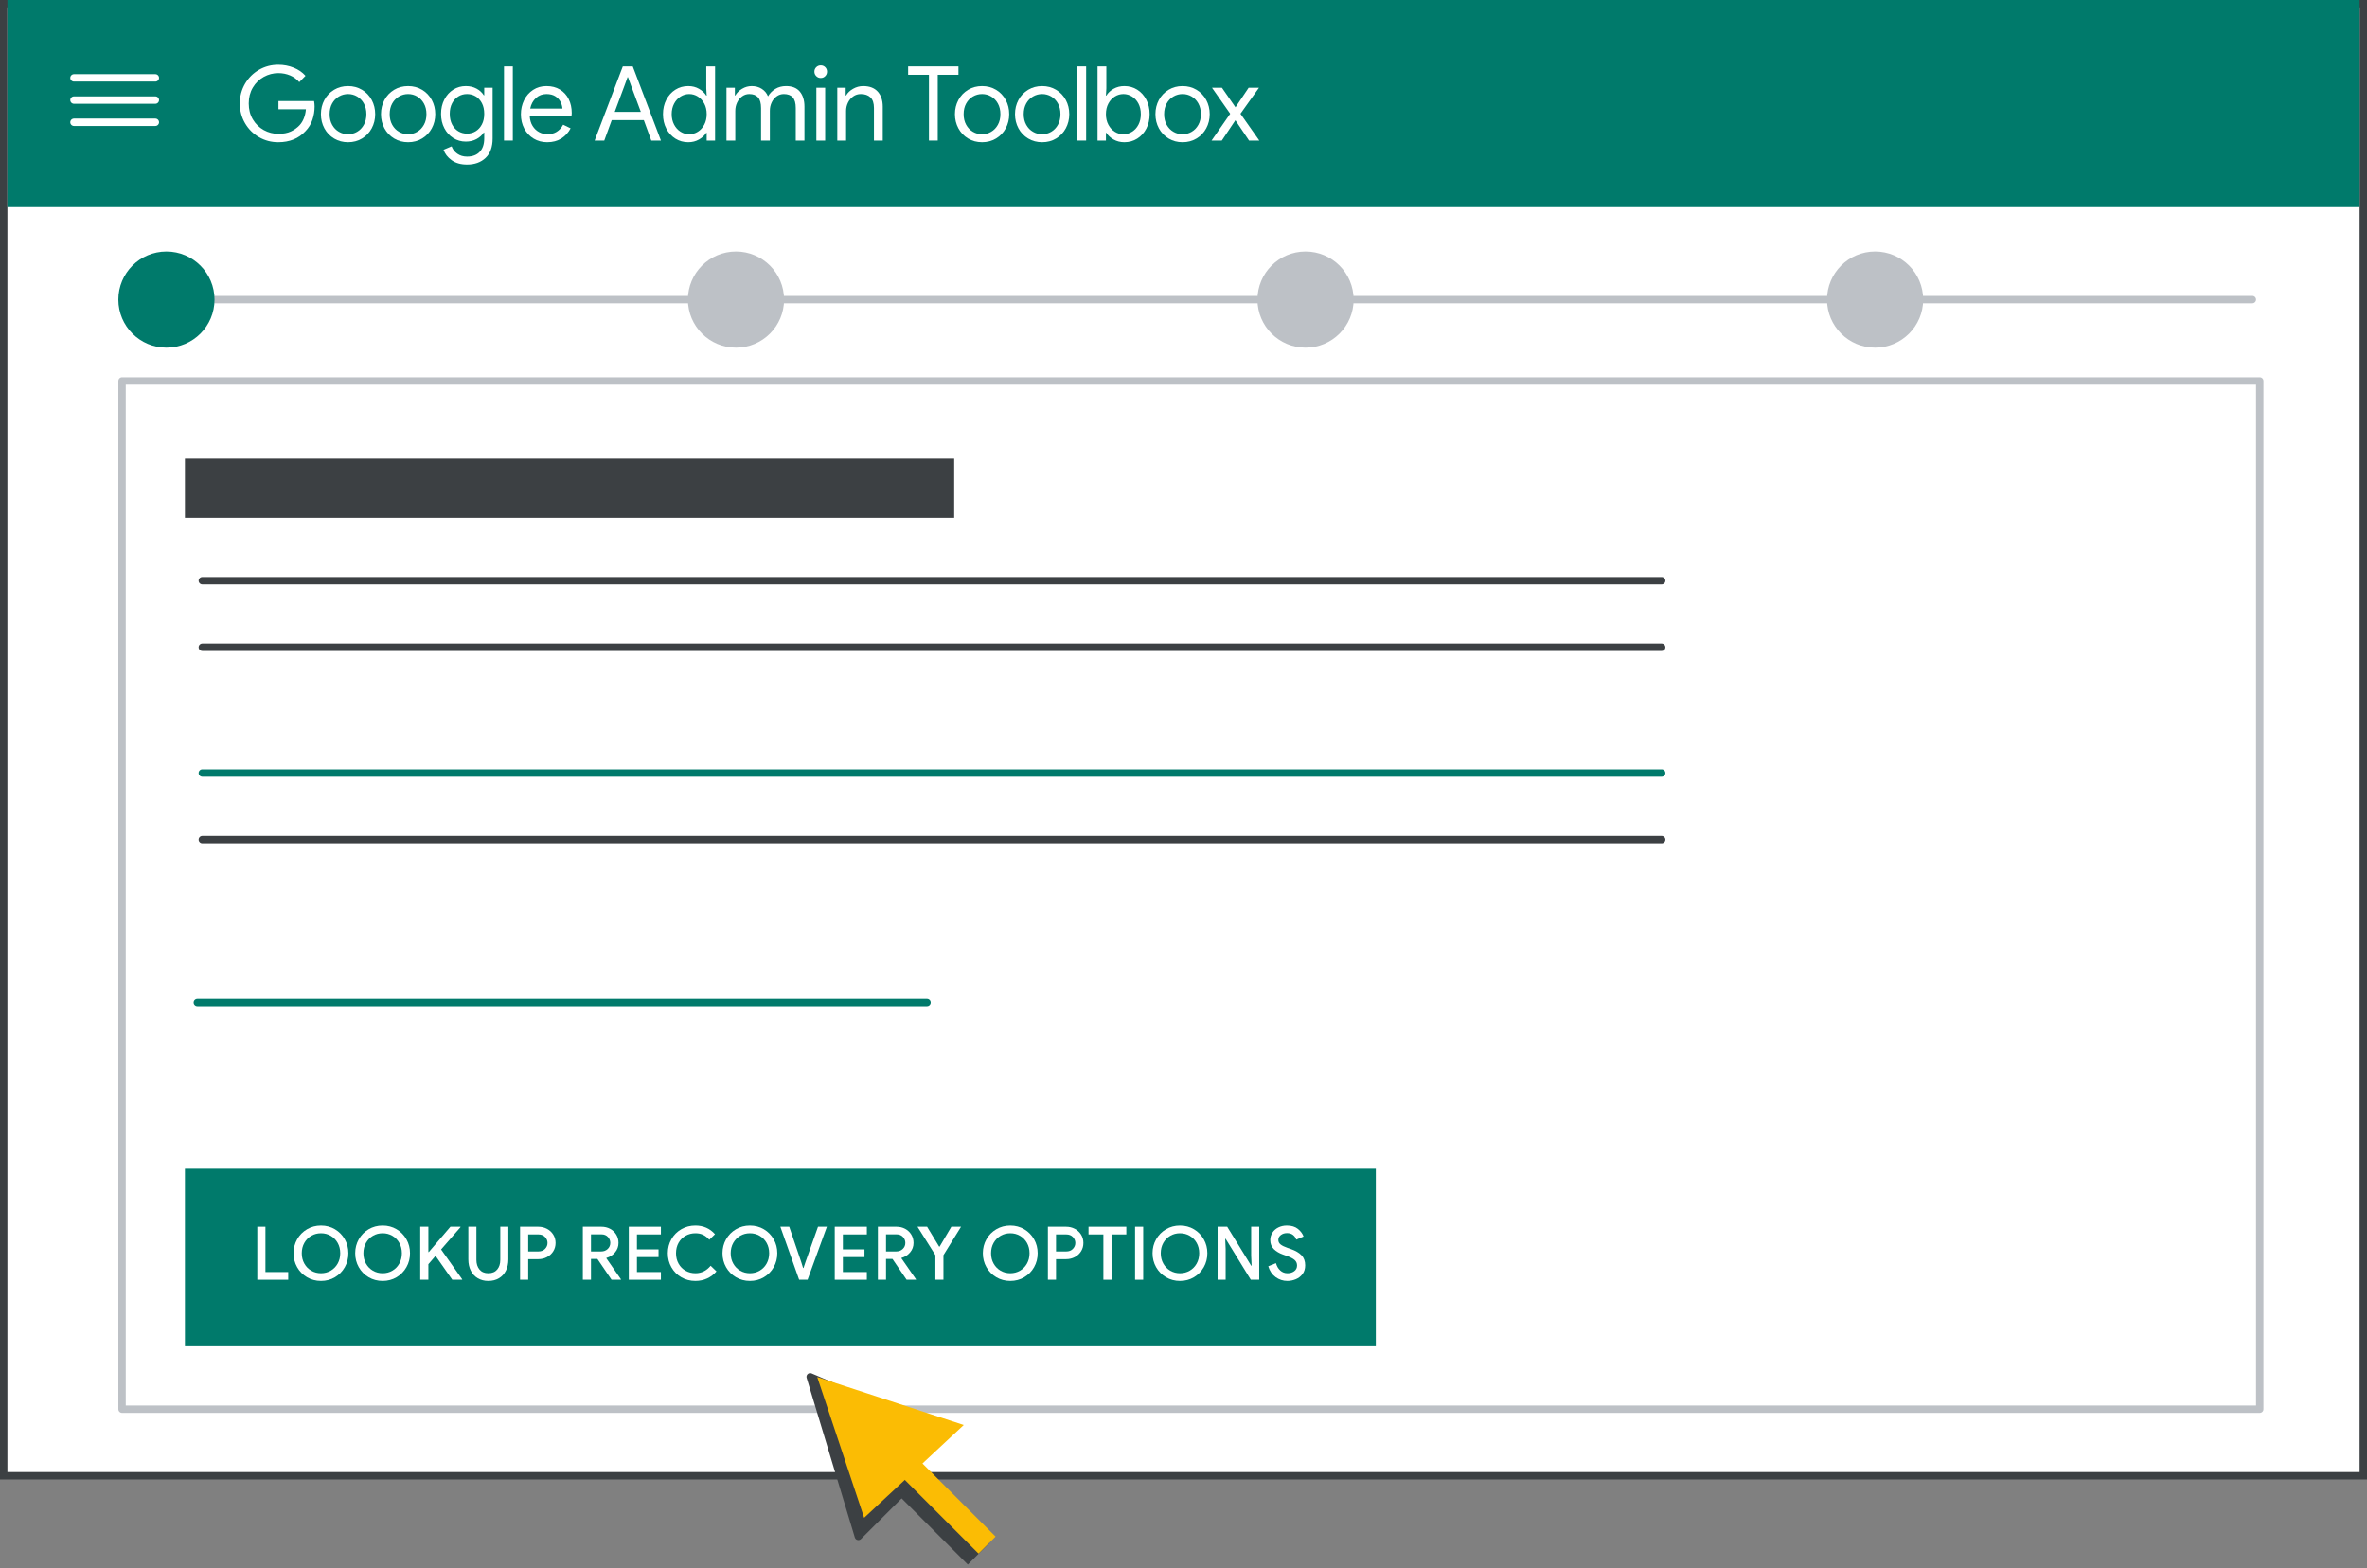 <?xml version="1.0" encoding="UTF-8"?>
<svg width="320px" height="212px" viewBox="0 0 320 212" version="1.1" xmlns="http://www.w3.org/2000/svg" xmlns:xlink="http://www.w3.org/1999/xlink">
    <rect x="0" y="0" width="320" height="212" fill="#808080" stroke="none"/>
    <title>admin-account-recovery-toolbox-step1</title>
    <g id="admin-account-recovery-toolbox-step1" stroke="none" stroke-width="1" fill="none" fill-rule="evenodd">
        <rect id="Rectangle" stroke="#3C4043" fill="#FFFFFF" x="0.5" y="0.5" width="319" height="199"></rect>
        <line x1="17" y1="40.5" x2="304.5" y2="40.5" id="Line" stroke="#BDC1C6" stroke-linecap="round"></line>
        <rect id="Rectangle" fill="#007A6B" x="1" y="0" width="318" height="28"></rect>
        <rect id="Rectangle" stroke="#BDC1C6" fill="#FFFFFF" fill-rule="nonzero" stroke-linejoin="round" x="16.5" y="51.5" width="289" height="139"></rect>
        <g id="Google-Admin-Toolbox" transform="translate(32.423, 8.752)" fill="#FFFFFF" fill-rule="nonzero">
            <path d="M5.194,10.472 C4.251,10.472 3.383,10.243 2.59,9.786 C1.797,9.329 1.167,8.699 0.7,7.896 C0.233,7.093 0,6.207 0,5.236 C0,4.265 0.233,3.379 0.7,2.576 C1.167,1.773 1.797,1.143 2.59,0.686 C3.383,0.229 4.251,0 5.194,0 C5.931,0 6.624,0.131 7.273,0.392 C7.922,0.653 8.456,1.022 8.876,1.498 L8.036,2.352 C7.709,1.96 7.299,1.659 6.804,1.449 C6.309,1.239 5.777,1.134 5.208,1.134 C4.508,1.134 3.85,1.304 3.234,1.645 C2.618,1.986 2.126,2.466 1.757,3.087 C1.388,3.708 1.204,4.424 1.204,5.236 C1.204,6.048 1.388,6.764 1.757,7.385 C2.126,8.006 2.618,8.486 3.234,8.827 C3.85,9.168 4.508,9.338 5.208,9.338 C5.88,9.338 6.442,9.233 6.895,9.023 C7.348,8.813 7.737,8.535 8.064,8.19 C8.307,7.929 8.503,7.614 8.652,7.245 C8.801,6.876 8.895,6.468 8.932,6.02 L5.222,6.02 L5.222,4.914 L10.038,4.914 C10.085,5.175 10.108,5.418 10.108,5.642 C10.108,6.258 10.01,6.858 9.814,7.441 C9.618,8.024 9.305,8.535 8.876,8.974 C7.952,9.973 6.725,10.472 5.194,10.472 Z" id="Path"></path>
            <path d="M14.631,10.472 C13.931,10.472 13.301,10.304 12.741,9.968 C12.181,9.632 11.744,9.175 11.432,8.596 C11.119,8.017 10.963,7.378 10.963,6.678 C10.963,5.978 11.119,5.339 11.432,4.76 C11.744,4.181 12.181,3.724 12.741,3.388 C13.301,3.052 13.931,2.884 14.631,2.884 C15.331,2.884 15.961,3.052 16.521,3.388 C17.081,3.724 17.517,4.181 17.83,4.76 C18.142,5.339 18.299,5.978 18.299,6.678 C18.299,7.378 18.142,8.017 17.83,8.596 C17.517,9.175 17.081,9.632 16.521,9.968 C15.961,10.304 15.331,10.472 14.631,10.472 Z M14.631,9.394 C15.069,9.394 15.478,9.284 15.856,9.065 C16.234,8.846 16.537,8.531 16.766,8.12 C16.994,7.709 17.109,7.229 17.109,6.678 C17.109,6.127 16.994,5.647 16.766,5.236 C16.537,4.825 16.234,4.51 15.856,4.291 C15.478,4.072 15.069,3.962 14.631,3.962 C14.192,3.962 13.781,4.072 13.399,4.291 C13.016,4.51 12.71,4.825 12.482,5.236 C12.253,5.647 12.139,6.127 12.139,6.678 C12.139,7.229 12.253,7.709 12.482,8.12 C12.71,8.531 13.016,8.846 13.399,9.065 C13.781,9.284 14.192,9.394 14.631,9.394 Z" id="Shape"></path>
            <path d="M22.751,10.472 C22.051,10.472 21.421,10.304 20.861,9.968 C20.301,9.632 19.865,9.175 19.552,8.596 C19.239,8.017 19.083,7.378 19.083,6.678 C19.083,5.978 19.239,5.339 19.552,4.76 C19.865,4.181 20.301,3.724 20.861,3.388 C21.421,3.052 22.051,2.884 22.751,2.884 C23.451,2.884 24.081,3.052 24.641,3.388 C25.201,3.724 25.637,4.181 25.95,4.76 C26.263,5.339 26.419,5.978 26.419,6.678 C26.419,7.378 26.263,8.017 25.95,8.596 C25.637,9.175 25.201,9.632 24.641,9.968 C24.081,10.304 23.451,10.472 22.751,10.472 Z M22.751,9.394 C23.19,9.394 23.598,9.284 23.976,9.065 C24.354,8.846 24.657,8.531 24.886,8.12 C25.115,7.709 25.229,7.229 25.229,6.678 C25.229,6.127 25.115,5.647 24.886,5.236 C24.657,4.825 24.354,4.51 23.976,4.291 C23.598,4.072 23.19,3.962 22.751,3.962 C22.312,3.962 21.902,4.072 21.519,4.291 C21.136,4.51 20.831,4.825 20.602,5.236 C20.373,5.647 20.259,6.127 20.259,6.678 C20.259,7.229 20.373,7.709 20.602,8.12 C20.831,8.531 21.136,8.846 21.519,9.065 C21.902,9.284 22.312,9.394 22.751,9.394 Z" id="Shape"></path>
            <path d="M30.718,13.496 C29.878,13.496 29.185,13.3 28.639,12.908 C28.093,12.516 27.726,12.045 27.54,11.494 L28.632,11.032 C28.781,11.443 29.04,11.776 29.409,12.033 C29.777,12.29 30.214,12.418 30.718,12.418 C31.455,12.418 32.027,12.203 32.433,11.774 C32.839,11.345 33.042,10.738 33.042,9.954 L33.042,9.156 L32.986,9.156 C32.752,9.52 32.423,9.816 31.999,10.045 C31.574,10.274 31.091,10.388 30.55,10.388 C29.934,10.388 29.371,10.229 28.863,9.912 C28.354,9.595 27.95,9.151 27.652,8.582 C27.353,8.013 27.204,7.364 27.204,6.636 C27.204,5.917 27.353,5.271 27.652,4.697 C27.95,4.123 28.354,3.677 28.863,3.36 C29.371,3.043 29.934,2.884 30.55,2.884 C31.091,2.884 31.574,2.998 31.999,3.227 C32.423,3.456 32.752,3.757 32.986,4.13 L33.042,4.13 L33.042,3.108 L34.176,3.108 L34.176,9.968 C34.176,11.116 33.858,11.991 33.224,12.593 C32.589,13.195 31.754,13.496 30.718,13.496 Z M30.718,9.31 C31.147,9.31 31.537,9.203 31.887,8.988 C32.237,8.773 32.517,8.465 32.727,8.064 C32.937,7.663 33.042,7.187 33.042,6.636 C33.042,6.076 32.937,5.595 32.727,5.194 C32.517,4.793 32.237,4.487 31.887,4.277 C31.537,4.067 31.147,3.962 30.718,3.962 C30.288,3.962 29.896,4.069 29.542,4.284 C29.187,4.499 28.905,4.807 28.695,5.208 C28.485,5.609 28.38,6.085 28.38,6.636 C28.38,7.187 28.485,7.665 28.695,8.071 C28.905,8.477 29.187,8.785 29.542,8.995 C29.896,9.205 30.288,9.31 30.718,9.31 Z" id="Shape"></path>
            <polygon id="Path" points="35.716 0.224 36.906 0.224 36.906 10.248 35.716 10.248"></polygon>
            <path d="M41.555,10.472 C40.873,10.472 40.262,10.309 39.721,9.982 C39.179,9.655 38.757,9.205 38.454,8.631 C38.15,8.057 37.999,7.411 37.999,6.692 C37.999,6.011 38.141,5.378 38.426,4.795 C38.71,4.212 39.116,3.747 39.644,3.402 C40.171,3.057 40.775,2.884 41.457,2.884 C42.157,2.884 42.763,3.04 43.277,3.353 C43.79,3.666 44.184,4.097 44.46,4.648 C44.735,5.199 44.873,5.829 44.873,6.538 C44.873,6.65 44.863,6.771 44.845,6.902 L39.189,6.902 C39.217,7.443 39.347,7.901 39.581,8.274 C39.814,8.647 40.11,8.927 40.47,9.114 C40.829,9.301 41.205,9.394 41.597,9.394 C42.53,9.394 43.235,8.965 43.711,8.106 L44.719,8.596 C44.42,9.165 44.005,9.62 43.473,9.961 C42.941,10.302 42.301,10.472 41.555,10.472 Z M43.613,5.922 C43.594,5.623 43.51,5.325 43.361,5.026 C43.211,4.727 42.978,4.475 42.661,4.27 C42.343,4.065 41.942,3.962 41.457,3.962 C40.897,3.962 40.421,4.142 40.029,4.501 C39.637,4.86 39.38,5.334 39.259,5.922 L43.613,5.922 Z" id="Shape"></path>
            <path d="M51.776,0.224 L53.12,0.224 L56.928,10.248 L55.626,10.248 L54.618,7.49 L50.278,7.49 L49.27,10.248 L47.968,10.248 L51.776,0.224 Z M54.212,6.37 L52.868,2.758 L52.476,1.68 L52.42,1.68 L52.028,2.758 L50.684,6.37 L54.212,6.37 Z" id="Shape"></path>
            <path d="M60.624,10.472 C59.98,10.472 59.399,10.309 58.881,9.982 C58.363,9.655 57.955,9.205 57.656,8.631 C57.357,8.057 57.208,7.406 57.208,6.678 C57.208,5.959 57.357,5.311 57.656,4.732 C57.955,4.153 58.363,3.701 58.881,3.374 C59.399,3.047 59.98,2.884 60.624,2.884 C61.165,2.884 61.651,3.008 62.08,3.255 C62.509,3.502 62.836,3.808 63.06,4.172 L63.116,4.172 L63.06,3.178 L63.06,0.224 L64.25,0.224 L64.25,10.248 L63.116,10.248 L63.116,9.198 L63.06,9.198 C62.836,9.553 62.509,9.854 62.08,10.101 C61.651,10.348 61.165,10.472 60.624,10.472 Z M60.75,9.394 C61.17,9.394 61.56,9.282 61.919,9.058 C62.278,8.834 62.568,8.517 62.787,8.106 C63.006,7.695 63.116,7.219 63.116,6.678 C63.116,6.137 63.006,5.661 62.787,5.25 C62.568,4.839 62.278,4.522 61.919,4.298 C61.56,4.074 61.17,3.962 60.75,3.962 C60.339,3.962 59.952,4.074 59.588,4.298 C59.224,4.522 58.932,4.842 58.713,5.257 C58.494,5.672 58.384,6.146 58.384,6.678 C58.384,7.21 58.494,7.684 58.713,8.099 C58.932,8.514 59.224,8.834 59.588,9.058 C59.952,9.282 60.339,9.394 60.75,9.394 Z" id="Shape"></path>
            <path d="M65.791,3.108 L66.925,3.108 L66.925,4.158 L66.981,4.158 C67.186,3.794 67.494,3.491 67.905,3.248 C68.315,3.005 68.749,2.884 69.207,2.884 C69.729,2.884 70.184,3.01 70.572,3.262 C70.959,3.514 71.237,3.85 71.405,4.27 C71.657,3.85 71.99,3.514 72.406,3.262 C72.821,3.01 73.304,2.884 73.855,2.884 C74.676,2.884 75.294,3.134 75.71,3.633 C76.125,4.132 76.333,4.811 76.333,5.67 L76.333,10.248 L75.157,10.248 L75.157,5.852 C75.157,5.189 75.021,4.709 74.751,4.41 C74.48,4.111 74.079,3.962 73.547,3.962 C73.192,3.962 72.87,4.065 72.581,4.27 C72.291,4.475 72.065,4.751 71.902,5.096 C71.738,5.441 71.657,5.815 71.657,6.216 L71.657,10.248 L70.467,10.248 L70.467,5.866 C70.467,5.194 70.331,4.709 70.061,4.41 C69.79,4.111 69.393,3.962 68.871,3.962 C68.516,3.962 68.194,4.067 67.905,4.277 C67.615,4.487 67.389,4.767 67.226,5.117 C67.062,5.467 66.981,5.843 66.981,6.244 L66.981,10.248 L65.791,10.248 L65.791,3.108 Z" id="Path"></path>
            <path d="M78.531,1.792 C78.298,1.792 78.097,1.708 77.929,1.54 C77.761,1.372 77.677,1.171 77.677,0.938 C77.677,0.695 77.761,0.492 77.929,0.329 C78.097,0.166 78.298,0.084 78.531,0.084 C78.774,0.084 78.977,0.166 79.14,0.329 C79.303,0.492 79.385,0.695 79.385,0.938 C79.385,1.171 79.303,1.372 79.14,1.54 C78.977,1.708 78.774,1.792 78.531,1.792 Z M77.943,3.108 L79.133,3.108 L79.133,10.248 L77.943,10.248 L77.943,3.108 Z" id="Shape"></path>
            <path d="M80.772,3.108 L81.906,3.108 L81.906,4.158 L81.962,4.158 C82.158,3.803 82.47,3.502 82.9,3.255 C83.329,3.008 83.786,2.884 84.272,2.884 C85.13,2.884 85.786,3.134 86.239,3.633 C86.691,4.132 86.918,4.811 86.918,5.67 L86.918,10.248 L85.728,10.248 L85.728,5.852 C85.728,5.189 85.569,4.709 85.252,4.41 C84.934,4.111 84.5,3.962 83.95,3.962 C83.567,3.962 83.224,4.069 82.921,4.284 C82.617,4.499 82.382,4.781 82.214,5.131 C82.046,5.481 81.962,5.847 81.962,6.23 L81.962,10.248 L80.772,10.248 L80.772,3.108 Z" id="Path"></path>
            <polygon id="Path" points="93.163 1.358 90.349 1.358 90.349 0.224 97.153 0.224 97.153 1.358 94.353 1.358 94.353 10.248 93.163 10.248"></polygon>
            <path d="M100.345,10.472 C99.645,10.472 99.015,10.304 98.455,9.968 C97.895,9.632 97.459,9.175 97.146,8.596 C96.834,8.017 96.677,7.378 96.677,6.678 C96.677,5.978 96.834,5.339 97.146,4.76 C97.459,4.181 97.895,3.724 98.455,3.388 C99.015,3.052 99.645,2.884 100.345,2.884 C101.045,2.884 101.675,3.052 102.235,3.388 C102.795,3.724 103.232,4.181 103.544,4.76 C103.857,5.339 104.013,5.978 104.013,6.678 C104.013,7.378 103.857,8.017 103.544,8.596 C103.232,9.175 102.795,9.632 102.235,9.968 C101.675,10.304 101.045,10.472 100.345,10.472 Z M100.345,9.394 C100.784,9.394 101.192,9.284 101.57,9.065 C101.948,8.846 102.252,8.531 102.48,8.12 C102.709,7.709 102.823,7.229 102.823,6.678 C102.823,6.127 102.709,5.647 102.48,5.236 C102.252,4.825 101.948,4.51 101.57,4.291 C101.192,4.072 100.784,3.962 100.345,3.962 C99.907,3.962 99.496,4.072 99.113,4.291 C98.731,4.51 98.425,4.825 98.196,5.236 C97.968,5.647 97.853,6.127 97.853,6.678 C97.853,7.229 97.968,7.709 98.196,8.12 C98.425,8.531 98.731,8.846 99.113,9.065 C99.496,9.284 99.907,9.394 100.345,9.394 Z" id="Shape"></path>
            <path d="M108.466,10.472 C107.766,10.472 107.136,10.304 106.576,9.968 C106.016,9.632 105.579,9.175 105.267,8.596 C104.954,8.017 104.798,7.378 104.798,6.678 C104.798,5.978 104.954,5.339 105.267,4.76 C105.579,4.181 106.016,3.724 106.576,3.388 C107.136,3.052 107.766,2.884 108.466,2.884 C109.166,2.884 109.796,3.052 110.356,3.388 C110.916,3.724 111.352,4.181 111.665,4.76 C111.977,5.339 112.134,5.978 112.134,6.678 C112.134,7.378 111.977,8.017 111.665,8.596 C111.352,9.175 110.916,9.632 110.356,9.968 C109.796,10.304 109.166,10.472 108.466,10.472 Z M108.466,9.394 C108.904,9.394 109.313,9.284 109.691,9.065 C110.069,8.846 110.372,8.531 110.601,8.12 C110.829,7.709 110.944,7.229 110.944,6.678 C110.944,6.127 110.829,5.647 110.601,5.236 C110.372,4.825 110.069,4.51 109.691,4.291 C109.313,4.072 108.904,3.962 108.466,3.962 C108.027,3.962 107.616,4.072 107.234,4.291 C106.851,4.51 106.545,4.825 106.317,5.236 C106.088,5.647 105.974,6.127 105.974,6.678 C105.974,7.229 106.088,7.709 106.317,8.12 C106.545,8.531 106.851,8.846 107.234,9.065 C107.616,9.284 108.027,9.394 108.466,9.394 Z" id="Shape"></path>
            <polygon id="Path" points="113.226 0.224 114.416 0.224 114.416 10.248 113.226 10.248"></polygon>
            <path d="M119.583,10.472 C119.041,10.472 118.554,10.348 118.12,10.101 C117.686,9.854 117.361,9.553 117.147,9.198 L117.091,9.198 L117.091,10.248 L115.957,10.248 L115.957,0.224 L117.147,0.224 L117.147,3.178 L117.091,4.172 L117.147,4.172 C117.361,3.808 117.686,3.502 118.12,3.255 C118.554,3.008 119.041,2.884 119.583,2.884 C120.227,2.884 120.808,3.047 121.326,3.374 C121.844,3.701 122.252,4.153 122.551,4.732 C122.849,5.311 122.999,5.959 122.999,6.678 C122.999,7.406 122.849,8.057 122.551,8.631 C122.252,9.205 121.844,9.655 121.326,9.982 C120.808,10.309 120.227,10.472 119.583,10.472 Z M119.457,9.394 C119.867,9.394 120.255,9.282 120.619,9.058 C120.983,8.834 121.272,8.517 121.487,8.106 C121.701,7.695 121.809,7.219 121.809,6.678 C121.809,6.137 121.701,5.661 121.487,5.25 C121.272,4.839 120.983,4.522 120.619,4.298 C120.255,4.074 119.867,3.962 119.457,3.962 C119.037,3.962 118.647,4.074 118.288,4.298 C117.928,4.522 117.639,4.839 117.42,5.25 C117.2,5.661 117.091,6.137 117.091,6.678 C117.091,7.219 117.2,7.695 117.42,8.106 C117.639,8.517 117.928,8.834 118.288,9.058 C118.647,9.282 119.037,9.394 119.457,9.394 Z" id="Shape"></path>
            <path d="M127.451,10.472 C126.751,10.472 126.121,10.304 125.561,9.968 C125.001,9.632 124.565,9.175 124.252,8.596 C123.94,8.017 123.783,7.378 123.783,6.678 C123.783,5.978 123.94,5.339 124.252,4.76 C124.565,4.181 125.001,3.724 125.561,3.388 C126.121,3.052 126.751,2.884 127.451,2.884 C128.151,2.884 128.781,3.052 129.341,3.388 C129.901,3.724 130.338,4.181 130.65,4.76 C130.963,5.339 131.119,5.978 131.119,6.678 C131.119,7.378 130.963,8.017 130.65,8.596 C130.338,9.175 129.901,9.632 129.341,9.968 C128.781,10.304 128.151,10.472 127.451,10.472 Z M127.451,9.394 C127.89,9.394 128.298,9.284 128.676,9.065 C129.054,8.846 129.358,8.531 129.586,8.12 C129.815,7.709 129.929,7.229 129.929,6.678 C129.929,6.127 129.815,5.647 129.586,5.236 C129.358,4.825 129.054,4.51 128.676,4.291 C128.298,4.072 127.89,3.962 127.451,3.962 C127.013,3.962 126.602,4.072 126.219,4.291 C125.837,4.51 125.531,4.825 125.302,5.236 C125.074,5.647 124.959,6.127 124.959,6.678 C124.959,7.229 125.074,7.709 125.302,8.12 C125.531,8.531 125.837,8.846 126.219,9.065 C126.602,9.284 127.013,9.394 127.451,9.394 Z" id="Shape"></path>
            <polygon id="Path" points="133.892 6.622 131.428 3.108 132.772 3.108 134.606 5.754 136.384 3.108 137.784 3.108 135.278 6.622 137.826 10.248 136.44 10.248 134.592 7.504 132.758 10.248 131.372 10.248"></polygon>
        </g>
        <g id="UI/menu-light-grey" transform="translate(10, 10)" stroke="#FFFFFF" stroke-linecap="round" stroke-linejoin="round">
            <line x1="1.19262239e-16" y1="0.529" x2="11" y2="0.529" id="Line"></line>
            <line x1="1.19262239e-16" y1="3.529" x2="11" y2="3.529" id="Line"></line>
            <line x1="1.19262239e-16" y1="6.529" x2="11" y2="6.529" id="Line"></line>
        </g>
        <g id="Group-3" transform="translate(-1, 158)" fill-rule="nonzero">
            <g id="Group-4">
                <rect id="Rectangle" fill="#007A6B" x="26" y="0" width="161" height="24"></rect>
                <g id="LOOKUP-RECOVERY-OPTI" transform="translate(35.784, 7.68)" fill="#FFFFFF">
                    <polygon id="Path" points="0 0.16 1.1 0.16 1.1 6.28 4.18 6.28 4.18 7.32 0 7.32"></polygon>
                    <path d="M8.613,7.48 C7.92,7.48 7.29,7.313 6.723,6.98 C6.156,6.647 5.711,6.195 5.388,5.625 C5.065,5.055 4.903,4.427 4.903,3.74 C4.903,3.053 5.065,2.425 5.388,1.855 C5.711,1.285 6.156,0.833 6.723,0.5 C7.29,0.167 7.92,0 8.613,0 C9.306,0 9.935,0.167 10.498,0.5 C11.061,0.833 11.505,1.285 11.828,1.855 C12.151,2.425 12.313,3.053 12.313,3.74 C12.313,4.427 12.151,5.055 11.828,5.625 C11.505,6.195 11.061,6.647 10.498,6.98 C9.935,7.313 9.306,7.48 8.613,7.48 Z M8.613,6.44 C9.093,6.44 9.531,6.325 9.928,6.095 C10.325,5.865 10.638,5.545 10.868,5.135 C11.098,4.725 11.213,4.26 11.213,3.74 C11.213,3.22 11.098,2.755 10.868,2.345 C10.638,1.935 10.325,1.615 9.928,1.385 C9.531,1.155 9.093,1.04 8.613,1.04 C8.133,1.04 7.695,1.155 7.298,1.385 C6.901,1.615 6.588,1.935 6.358,2.345 C6.128,2.755 6.013,3.22 6.013,3.74 C6.013,4.26 6.128,4.725 6.358,5.135 C6.588,5.545 6.901,5.865 7.298,6.095 C7.695,6.325 8.133,6.44 8.613,6.44 Z" id="Shape"></path>
                    <path d="M16.946,7.48 C16.253,7.48 15.623,7.313 15.056,6.98 C14.49,6.647 14.045,6.195 13.721,5.625 C13.398,5.055 13.236,4.427 13.236,3.74 C13.236,3.053 13.398,2.425 13.721,1.855 C14.045,1.285 14.49,0.833 15.056,0.5 C15.623,0.167 16.253,0 16.946,0 C17.64,0 18.268,0.167 18.831,0.5 C19.395,0.833 19.838,1.285 20.161,1.855 C20.485,2.425 20.646,3.053 20.646,3.74 C20.646,4.427 20.485,5.055 20.161,5.625 C19.838,6.195 19.395,6.647 18.831,6.98 C18.268,7.313 17.64,7.48 16.946,7.48 Z M16.946,6.44 C17.426,6.44 17.865,6.325 18.261,6.095 C18.658,5.865 18.971,5.545 19.201,5.135 C19.431,4.725 19.546,4.26 19.546,3.74 C19.546,3.22 19.431,2.755 19.201,2.345 C18.971,1.935 18.658,1.615 18.261,1.385 C17.865,1.155 17.426,1.04 16.946,1.04 C16.466,1.04 16.028,1.155 15.631,1.385 C15.235,1.615 14.921,1.935 14.691,2.345 C14.461,2.755 14.346,3.22 14.346,3.74 C14.346,4.26 14.461,4.725 14.691,5.135 C14.921,5.545 15.235,5.865 15.631,6.095 C16.028,6.325 16.466,6.44 16.946,6.44 Z" id="Shape"></path>
                    <polygon id="Path" points="22.029 0.16 23.129 0.16 23.129 3.58 23.189 3.58 26.109 0.16 27.469 0.16 27.469 0.22 24.849 3.23 27.699 7.26 27.699 7.32 26.359 7.32 24.099 4.09 23.129 5.22 23.129 7.32 22.029 7.32"></polygon>
                    <path d="M31.232,7.48 C30.699,7.48 30.227,7.36 29.817,7.12 C29.407,6.88 29.091,6.54 28.867,6.1 C28.644,5.66 28.532,5.15 28.532,4.57 L28.532,0.16 L29.622,0.16 L29.622,4.63 C29.622,5.17 29.762,5.607 30.042,5.94 C30.322,6.273 30.719,6.44 31.232,6.44 C31.752,6.44 32.152,6.273 32.432,5.94 C32.712,5.607 32.852,5.17 32.852,4.63 L32.852,0.16 L33.942,0.16 L33.942,4.57 C33.942,5.143 33.832,5.65 33.612,6.09 C33.392,6.53 33.079,6.872 32.672,7.115 C32.266,7.358 31.786,7.48 31.232,7.48 Z" id="Path"></path>
                    <path d="M35.525,0.16 L37.985,0.16 C38.412,0.16 38.804,0.253 39.16,0.44 C39.517,0.627 39.8,0.887 40.01,1.22 C40.22,1.553 40.325,1.93 40.325,2.35 C40.325,2.77 40.22,3.147 40.01,3.48 C39.8,3.813 39.517,4.073 39.16,4.26 C38.804,4.447 38.412,4.54 37.985,4.54 L36.625,4.54 L36.625,7.32 L35.525,7.32 L35.525,0.16 Z M38.015,3.5 C38.382,3.5 38.677,3.385 38.9,3.155 C39.124,2.925 39.235,2.657 39.235,2.35 C39.235,2.043 39.124,1.775 38.9,1.545 C38.677,1.315 38.382,1.2 38.015,1.2 L36.625,1.2 L36.625,3.5 L38.015,3.5 Z" id="Shape"></path>
                    <path d="M44.012,0.16 L46.522,0.16 C46.955,0.16 47.347,0.253 47.697,0.44 C48.047,0.627 48.323,0.887 48.527,1.22 C48.73,1.553 48.832,1.93 48.832,2.35 C48.832,2.83 48.677,3.255 48.367,3.625 C48.057,3.995 47.668,4.243 47.202,4.37 L47.192,4.42 L49.162,7.26 L49.162,7.32 L47.892,7.32 L45.982,4.51 L45.112,4.51 L45.112,7.32 L44.012,7.32 L44.012,0.16 Z M46.492,3.5 C46.838,3.5 47.13,3.39 47.367,3.17 C47.603,2.95 47.722,2.673 47.722,2.34 C47.722,2.033 47.613,1.765 47.397,1.535 C47.18,1.305 46.892,1.19 46.532,1.19 L45.112,1.19 L45.112,3.5 L46.492,3.5 Z" id="Shape"></path>
                    <polygon id="Path" points="50.225 0.16 54.565 0.16 54.565 1.2 51.325 1.2 51.325 3.22 54.245 3.22 54.245 4.26 51.325 4.26 51.325 6.28 54.565 6.28 54.565 7.32 50.225 7.32"></polygon>
                    <path d="M59.228,7.48 C58.535,7.48 57.903,7.317 57.333,6.99 C56.763,6.663 56.315,6.213 55.988,5.64 C55.661,5.067 55.498,4.433 55.498,3.74 C55.498,3.047 55.661,2.413 55.988,1.84 C56.315,1.267 56.763,0.817 57.333,0.49 C57.903,0.163 58.535,0 59.228,0 C60.301,0 61.185,0.39 61.878,1.17 L61.108,1.92 C60.861,1.627 60.586,1.407 60.283,1.26 C59.98,1.113 59.631,1.04 59.238,1.04 C58.751,1.04 58.308,1.152 57.908,1.375 C57.508,1.598 57.191,1.915 56.958,2.325 C56.725,2.735 56.608,3.207 56.608,3.74 C56.608,4.273 56.725,4.745 56.958,5.155 C57.191,5.565 57.508,5.882 57.908,6.105 C58.308,6.328 58.751,6.44 59.238,6.44 C60.051,6.44 60.735,6.103 61.288,5.43 L62.078,6.19 C61.731,6.597 61.315,6.913 60.828,7.14 C60.341,7.367 59.808,7.48 59.228,7.48 Z" id="Path"></path>
                    <path d="M66.601,7.48 C65.908,7.48 65.278,7.313 64.711,6.98 C64.144,6.647 63.699,6.195 63.376,5.625 C63.053,5.055 62.891,4.427 62.891,3.74 C62.891,3.053 63.053,2.425 63.376,1.855 C63.699,1.285 64.144,0.833 64.711,0.5 C65.278,0.167 65.908,0 66.601,0 C67.294,0 67.923,0.167 68.486,0.5 C69.049,0.833 69.493,1.285 69.816,1.855 C70.139,2.425 70.301,3.053 70.301,3.74 C70.301,4.427 70.139,5.055 69.816,5.625 C69.493,6.195 69.049,6.647 68.486,6.98 C67.923,7.313 67.294,7.48 66.601,7.48 Z M66.601,6.44 C67.081,6.44 67.519,6.325 67.916,6.095 C68.313,5.865 68.626,5.545 68.856,5.135 C69.086,4.725 69.201,4.26 69.201,3.74 C69.201,3.22 69.086,2.755 68.856,2.345 C68.626,1.935 68.313,1.615 67.916,1.385 C67.519,1.155 67.081,1.04 66.601,1.04 C66.121,1.04 65.683,1.155 65.286,1.385 C64.889,1.615 64.576,1.935 64.346,2.345 C64.116,2.755 64.001,3.22 64.001,3.74 C64.001,4.26 64.116,4.725 64.346,5.135 C64.576,5.545 64.889,5.865 65.286,6.095 C65.683,6.325 66.121,6.44 66.601,6.44 Z" id="Shape"></path>
                    <polygon id="Path" points="70.714 0.16 71.914 0.16 73.534 4.92 73.784 5.73 73.844 5.73 74.114 4.92 75.804 0.16 77.004 0.16 74.394 7.32 73.254 7.32"></polygon>
                    <polygon id="Path" points="78.067 0.16 82.407 0.16 82.407 1.2 79.167 1.2 79.167 3.22 82.087 3.22 82.087 4.26 79.167 4.26 79.167 6.28 82.407 6.28 82.407 7.32 78.067 7.32"></polygon>
                    <path d="M83.9,0.16 L86.41,0.16 C86.844,0.16 87.235,0.253 87.585,0.44 C87.935,0.627 88.212,0.887 88.415,1.22 C88.619,1.553 88.72,1.93 88.72,2.35 C88.72,2.83 88.565,3.255 88.255,3.625 C87.945,3.995 87.557,4.243 87.09,4.37 L87.08,4.42 L89.05,7.26 L89.05,7.32 L87.78,7.32 L85.87,4.51 L85,4.51 L85,7.32 L83.9,7.32 L83.9,0.16 Z M86.38,3.5 C86.727,3.5 87.019,3.39 87.255,3.17 C87.492,2.95 87.61,2.673 87.61,2.34 C87.61,2.033 87.502,1.765 87.285,1.535 C87.069,1.305 86.78,1.19 86.42,1.19 L85,1.19 L85,3.5 L86.38,3.5 Z" id="Shape"></path>
                    <polygon id="Path" points="91.673 4 89.253 0.16 90.553 0.16 92.183 2.85 92.243 2.85 93.833 0.16 95.143 0.16 92.763 4 92.763 7.32 91.673 7.32"></polygon>
                    <path d="M101.8,7.48 C101.106,7.48 100.476,7.313 99.91,6.98 C99.343,6.647 98.898,6.195 98.575,5.625 C98.251,5.055 98.09,4.427 98.09,3.74 C98.09,3.053 98.251,2.425 98.575,1.855 C98.898,1.285 99.343,0.833 99.91,0.5 C100.476,0.167 101.106,0 101.8,0 C102.493,0 103.121,0.167 103.685,0.5 C104.248,0.833 104.691,1.285 105.015,1.855 C105.338,2.425 105.5,3.053 105.5,3.74 C105.5,4.427 105.338,5.055 105.015,5.625 C104.691,6.195 104.248,6.647 103.685,6.98 C103.121,7.313 102.493,7.48 101.8,7.48 Z M101.8,6.44 C102.28,6.44 102.718,6.325 103.115,6.095 C103.511,5.865 103.825,5.545 104.055,5.135 C104.285,4.725 104.4,4.26 104.4,3.74 C104.4,3.22 104.285,2.755 104.055,2.345 C103.825,1.935 103.511,1.615 103.115,1.385 C102.718,1.155 102.28,1.04 101.8,1.04 C101.32,1.04 100.881,1.155 100.485,1.385 C100.088,1.615 99.775,1.935 99.545,2.345 C99.315,2.755 99.2,3.22 99.2,3.74 C99.2,4.26 99.315,4.725 99.545,5.135 C99.775,5.545 100.088,5.865 100.485,6.095 C100.881,6.325 101.32,6.44 101.8,6.44 Z" id="Shape"></path>
                    <path d="M106.883,0.16 L109.343,0.16 C109.769,0.16 110.161,0.253 110.518,0.44 C110.874,0.627 111.158,0.887 111.368,1.22 C111.578,1.553 111.683,1.93 111.683,2.35 C111.683,2.77 111.578,3.147 111.368,3.48 C111.158,3.813 110.874,4.073 110.518,4.26 C110.161,4.447 109.769,4.54 109.343,4.54 L107.983,4.54 L107.983,7.32 L106.883,7.32 L106.883,0.16 Z M109.373,3.5 C109.739,3.5 110.034,3.385 110.258,3.155 C110.481,2.925 110.593,2.657 110.593,2.35 C110.593,2.043 110.481,1.775 110.258,1.545 C110.034,1.315 109.739,1.2 109.373,1.2 L107.983,1.2 L107.983,3.5 L109.373,3.5 Z" id="Shape"></path>
                    <polygon id="Path" points="114.386 1.2 112.376 1.2 112.376 0.16 117.486 0.16 117.486 1.2 115.486 1.2 115.486 7.32 114.386 7.32"></polygon>
                    <polygon id="Path" points="118.669 0.16 119.769 0.16 119.769 7.32 118.669 7.32"></polygon>
                    <path d="M124.742,7.48 C124.049,7.48 123.419,7.313 122.852,6.98 C122.285,6.647 121.84,6.195 121.517,5.625 C121.194,5.055 121.032,4.427 121.032,3.74 C121.032,3.053 121.194,2.425 121.517,1.855 C121.84,1.285 122.285,0.833 122.852,0.5 C123.419,0.167 124.049,0 124.742,0 C125.435,0 126.064,0.167 126.627,0.5 C127.19,0.833 127.634,1.285 127.957,1.855 C128.28,2.425 128.442,3.053 128.442,3.74 C128.442,4.427 128.28,5.055 127.957,5.625 C127.634,6.195 127.19,6.647 126.627,6.98 C126.064,7.313 125.435,7.48 124.742,7.48 Z M124.742,6.44 C125.222,6.44 125.66,6.325 126.057,6.095 C126.454,5.865 126.767,5.545 126.997,5.135 C127.227,4.725 127.342,4.26 127.342,3.74 C127.342,3.22 127.227,2.755 126.997,2.345 C126.767,1.935 126.454,1.615 126.057,1.385 C125.66,1.155 125.222,1.04 124.742,1.04 C124.262,1.04 123.824,1.155 123.427,1.385 C123.03,1.615 122.717,1.935 122.487,2.345 C122.257,2.755 122.142,3.22 122.142,3.74 C122.142,4.26 122.257,4.725 122.487,5.135 C122.717,5.545 123.03,5.865 123.427,6.095 C123.824,6.325 124.262,6.44 124.742,6.44 Z" id="Shape"></path>
                    <polygon id="Path" points="129.825 0.16 131.125 0.16 134.365 5.42 134.425 5.42 134.365 4.04 134.365 0.16 135.455 0.16 135.455 7.32 134.315 7.32 130.915 1.79 130.855 1.79 130.915 3.17 130.915 7.32 129.825 7.32"></polygon>
                    <path d="M139.268,7.48 C138.675,7.48 138.141,7.307 137.668,6.96 C137.195,6.613 136.865,6.127 136.678,5.5 L137.718,5.08 C137.825,5.48 138.015,5.807 138.288,6.06 C138.561,6.313 138.891,6.44 139.278,6.44 C139.638,6.44 139.943,6.347 140.193,6.16 C140.443,5.973 140.568,5.717 140.568,5.39 C140.568,5.09 140.458,4.842 140.238,4.645 C140.018,4.448 139.638,4.257 139.098,4.07 L138.648,3.91 C138.161,3.737 137.756,3.495 137.433,3.185 C137.11,2.875 136.948,2.463 136.948,1.95 C136.948,1.597 137.043,1.27 137.233,0.97 C137.423,0.67 137.69,0.433 138.033,0.26 C138.376,0.087 138.765,0 139.198,0 C139.818,0 140.315,0.152 140.688,0.455 C141.061,0.758 141.315,1.1 141.448,1.48 L140.458,1.9 C140.391,1.66 140.251,1.453 140.038,1.28 C139.825,1.107 139.548,1.02 139.208,1.02 C138.881,1.02 138.605,1.107 138.378,1.28 C138.151,1.453 138.038,1.673 138.038,1.94 C138.038,2.187 138.14,2.392 138.343,2.555 C138.546,2.718 138.861,2.873 139.288,3.02 L139.748,3.18 C140.361,3.393 140.835,3.67 141.168,4.01 C141.501,4.35 141.668,4.803 141.668,5.37 C141.668,5.837 141.55,6.228 141.313,6.545 C141.076,6.862 140.773,7.097 140.403,7.25 C140.033,7.403 139.655,7.48 139.268,7.48 Z" id="Path"></path>
                </g>
            </g>
        </g>
        <circle id="Oval" fill="#007A6B" cx="22.5" cy="40.5" r="6.5"></circle>
        <circle id="Oval" fill="#BDC1C6" cx="99.5" cy="40.5" r="6.5"></circle>
        <circle id="Oval" fill="#BDC1C6" cx="176.5" cy="40.5" r="6.5"></circle>
        <circle id="Oval" fill="#BDC1C6" cx="253.5" cy="40.5" r="6.5"></circle>
        <g id="UI/header-dark-grey" transform="translate(25, 62)" fill="#3C4043">
            <rect id="Rectangle" x="0" y="0" width="104" height="8"></rect>
        </g>
        <g id="UI/line-dark-grey" transform="translate(26, 78)" stroke="#3C4043" stroke-linecap="round" stroke-linejoin="round">
            <line x1="1.351" y1="0.5" x2="198.649" y2="0.5" id="Line-5"></line>
        </g>
        <g id="UI/line-dark-grey" transform="translate(26, 87)" stroke="#3C4043" stroke-linecap="round" stroke-linejoin="round">
            <line x1="1.351" y1="0.5" x2="198.649" y2="0.5" id="Line-5"></line>
        </g>
        <g id="UI/line-dark-grey" transform="translate(26, 104)" stroke="#007A6B" stroke-linecap="round" stroke-linejoin="round">
            <line x1="1.351" y1="0.5" x2="198.649" y2="0.5" id="Line-5"></line>
        </g>
        <g id="UI/line-dark-grey" transform="translate(26, 113)" stroke="#3C4043" stroke-linecap="round" stroke-linejoin="round">
            <line x1="1.351" y1="0.5" x2="198.649" y2="0.5" id="Line-5"></line>
        </g>
        <g id="UI/line-dark-grey" transform="translate(26, 135)" stroke="#007A6B" stroke-linecap="round" stroke-linejoin="round">
            <line x1="0.676" y1="0.5" x2="99.324" y2="0.5" id="Line-5"></line>
        </g>
        <g id="Group" transform="translate(102, 179)" fill-rule="nonzero">
            <g id="Group" transform="translate(19, 19) rotate(-45) translate(-19, -19) translate(8.638, 2.492)">
                <polygon id="Triangle" stroke="#3C4043" fill="#3C4043" stroke-linejoin="round" points="10.65 0 17.559 17.271 13.241 13.529 10.362 19.861 0 19.861"></polygon>
                <g id="Group-2" transform="translate(7.772, 17.779)">
                    <polygon id="Rectangle" fill="#3C4043" points="2.22266414e-11 1.541 3.627 1.464 4.071 15.236 9.09494702e-13 15.236"></polygon>
                    <rect id="Rectangle" fill="#FBBC04" x="2.073" y="0" width="3.257" height="15.213"></rect>
                </g>
                <polygon id="Triangle" fill="#FBBC04" points="11.303 0.692 20.725 19.286 2.332 18.633"></polygon>
            </g>
        </g>
    </g>
</svg>